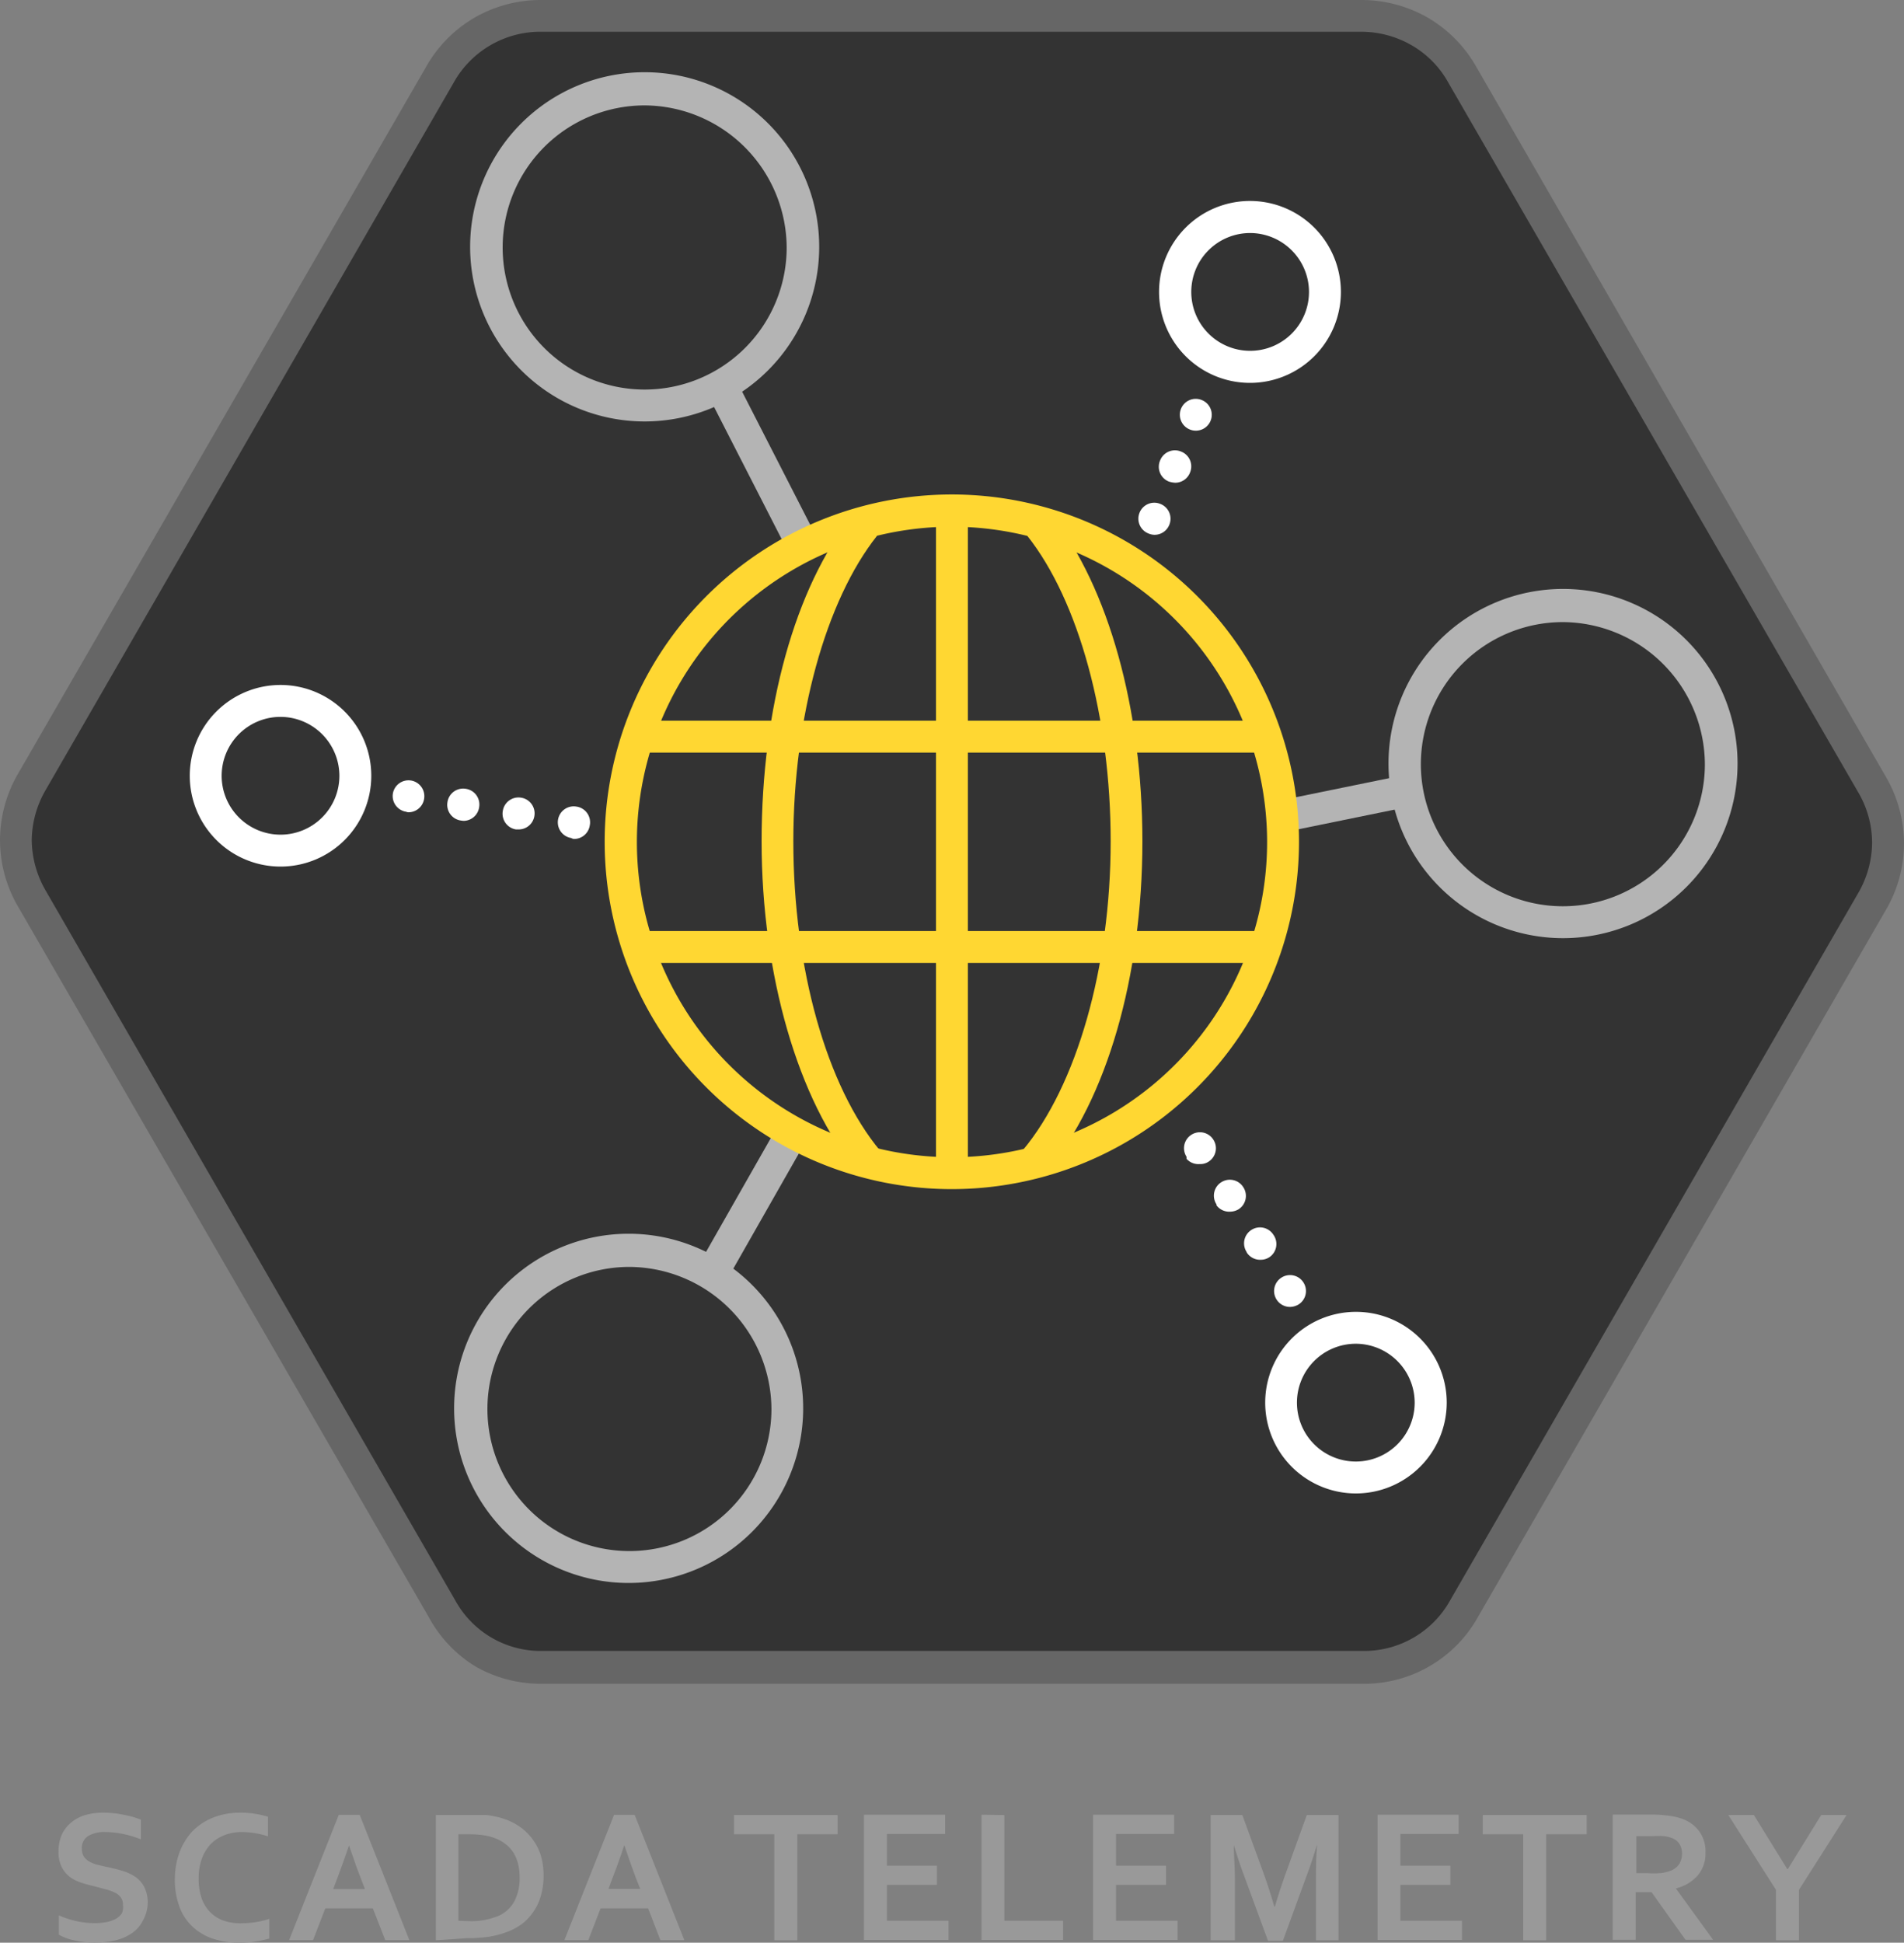 <svg id="Layer_1" data-name="Layer 1" xmlns="http://www.w3.org/2000/svg" viewBox="0 0 120 122.38"><rect x="0" y="0" width="120" height="122.38" fill="#808080" stroke="none"/><defs><style>.cls-1{fill:#999;}.cls-2{fill:#333;}.cls-3{fill:#666;}.cls-4{fill:#fff;}.cls-5{fill:#b4b4b4;}.cls-6{fill:#ffd732;}</style></defs><title>Colour</title><path class="cls-1" d="M7.75,120a.75.75,0,0,0-.15-.49,1,1,0,0,0-.4-.3,2.93,2.93,0,0,0-.57-.2L6,118.84c-.31-.07-.6-.15-.88-.24a2.46,2.46,0,0,1-.74-.38,1.73,1.73,0,0,1-.5-.63,2,2,0,0,1-.19-.94,2.65,2.65,0,0,1,.21-1.09,2.16,2.16,0,0,1,.6-.76,2.39,2.39,0,0,1,.88-.46,3.91,3.91,0,0,1,1.13-.15,6.15,6.15,0,0,1,1.27.13,5.58,5.58,0,0,1,1.1.31v1.24a6.74,6.74,0,0,0-1.18-.35,5.88,5.88,0,0,0-1.06-.11,2,2,0,0,0-1.1.26.87.87,0,0,0-.38.78,1,1,0,0,0,.12.5,1.08,1.08,0,0,0,.35.32,2.09,2.09,0,0,0,.5.2l.6.14a9.63,9.63,0,0,1,1,.25,3,3,0,0,1,.81.38,1.77,1.77,0,0,1,.56.65,2.15,2.15,0,0,1,.21,1A2.38,2.38,0,0,1,9,121a2.07,2.07,0,0,1-.67.77,3.14,3.14,0,0,1-1,.45,5.84,5.84,0,0,1-1.36.15,5.86,5.86,0,0,1-1.26-.13,3.33,3.33,0,0,1-1-.36v-1.22a6,6,0,0,0,1.14.37,5.38,5.38,0,0,0,1.14.12,3.82,3.82,0,0,0,.68-.06,2.15,2.15,0,0,0,.59-.19,1.15,1.15,0,0,0,.42-.37A1,1,0,0,0,7.75,120Z"/><path class="cls-1" d="M15.22,115.41a2.92,2.92,0,0,0-1.08.2,2.42,2.42,0,0,0-.86.56,2.74,2.74,0,0,0-.56.92,3.68,3.68,0,0,0-.2,1.25,3.78,3.78,0,0,0,.18,1.22,2.41,2.41,0,0,0,.53.88,2.21,2.21,0,0,0,.83.54,3.25,3.25,0,0,0,1.12.18,7.26,7.26,0,0,0,.92-.07,5.54,5.54,0,0,0,.87-.21v1.24a7.33,7.33,0,0,1-.89.19,6.41,6.41,0,0,1-1,.07,5.05,5.05,0,0,1-1.77-.29,3.46,3.46,0,0,1-1.27-.81,3.24,3.24,0,0,1-.76-1.25,4.79,4.79,0,0,1-.26-1.6,5.06,5.06,0,0,1,.27-1.68,4.17,4.17,0,0,1,.79-1.34,3.8,3.8,0,0,1,1.3-.89,4.59,4.59,0,0,1,1.75-.33,5.73,5.73,0,0,1,.95.07,5.37,5.37,0,0,1,.81.19v1.23a5.83,5.83,0,0,0-.88-.21A5.49,5.49,0,0,0,15.22,115.41Z"/><path class="cls-1" d="M23.5,120.22h-3l-.77,2H18.22l3.13-7.89h1.32l3.13,7.89H24.28Zm-1.49-4c-.28.82-.53,1.51-.74,2.07L21,119h2l-.27-.7c-.22-.56-.46-1.25-.74-2.07Z"/><path class="cls-1" d="M27.47,122.23v-7.89h2.09l.56,0,.56,0a4.34,4.34,0,0,1,.52.09,3.23,3.23,0,0,1,.47.12,3.82,3.82,0,0,1,1.11.54,3.46,3.46,0,0,1,.81.81,3.34,3.34,0,0,1,.5,1,4.5,4.5,0,0,1,.17,1.25,4.56,4.56,0,0,1-.15,1.19,3.3,3.3,0,0,1-.43,1,3.44,3.44,0,0,1-.72.81,3.89,3.89,0,0,1-1.05.57,5.64,5.64,0,0,1-1.13.29,10.48,10.48,0,0,1-1.44.09Zm2-1.21a4.5,4.5,0,0,0,2-.35,2.13,2.13,0,0,0,.95-.9,3.15,3.15,0,0,0,.33-1.53,3.34,3.34,0,0,0-.11-.87,2.4,2.4,0,0,0-.3-.69,2,2,0,0,0-.49-.52,2.41,2.41,0,0,0-.65-.36,3.2,3.2,0,0,0-.74-.19,6.61,6.61,0,0,0-.93-.06h-.64V121Z"/><path class="cls-1" d="M40.85,120.22h-3l-.77,2H35.57l3.13-7.89H40l3.13,7.89H41.62Zm-1.5-4c-.27.82-.52,1.51-.74,2.07l-.26.7h2l-.28-.7c-.21-.56-.45-1.25-.73-2.07Z"/><path class="cls-1" d="M50.25,122.23H48.8v-6.68H46.26v-1.21h6.53v1.21H50.25Z"/><path class="cls-1" d="M55.9,121h3.88v1.21H54.45v-7.89h5.12v1.21H55.9v2h3.15v1.21H55.9Z"/><path class="cls-1" d="M63.3,114.34V121H67v1.21H61.86v-7.89Z"/><path class="cls-1" d="M70.34,121h3.88v1.21H68.89v-7.89H74v1.21H70.34v2h3.15v1.21H70.34Z"/><path class="cls-1" d="M80.35,120.11c.18-.62.39-1.28.65-2l1.36-3.77h2v7.89H82.94v-4c0-.58,0-1.26.07-2H83l-.24.76c-.09.27-.18.55-.28.82l-1.63,4.46h-.93l-1.64-4.46c-.1-.27-.19-.55-.28-.82l-.24-.76h0c0,.73.07,1.41.07,2v4H76.3v-7.89h2l1.37,3.76c.22.62.44,1.29.64,2Z"/><path class="cls-1" d="M88.26,121h3.88v1.21H86.82v-7.89h5.11v1.21H88.26v2h3.15v1.21H88.26Z"/><path class="cls-1" d="M97.45,122.23H96v-6.68H93.45v-1.21H100v1.21H97.45Z"/><path class="cls-1" d="M107.49,116.71a2.15,2.15,0,0,1-.46,1.4,2.65,2.65,0,0,1-1.41.85v0l2.35,3.24h-1.74l-2.14-3h-1v3h-1.45v-7.89h2.4a7.68,7.68,0,0,1,1.11.07,3.82,3.82,0,0,1,.88.2,2.3,2.3,0,0,1,1.07.79A2.18,2.18,0,0,1,107.49,116.71ZM103.81,118a6.53,6.53,0,0,0,.84,0,2.63,2.63,0,0,0,.58-.13,1.18,1.18,0,0,0,.61-.45,1.3,1.3,0,0,0,.17-.66,1.13,1.13,0,0,0-.14-.56.92.92,0,0,0-.45-.39,2,2,0,0,0-.52-.14,5.59,5.59,0,0,0-.77,0h-1V118Z"/><path class="cls-1" d="M112.68,117.74l2.1-3.4h1.6l-3,4.71v3.18h-1.45v-3.18l-3-4.71h1.61l2.1,3.4Z"/><path class="cls-2" d="M1,52.92a7.33,7.33,0,0,0,1,3.73l25.78,44.69a7.21,7.21,0,0,0,6.41,3.71l51.62,0a7.4,7.4,0,0,0,3.71-1,7.28,7.28,0,0,0,2.72-2.76L118,56.86a7.26,7.26,0,0,0,1-3.7,7.33,7.33,0,0,0-1-3.73L92.18,4.74A7.21,7.21,0,0,0,85.77,1L34.15,1a7.36,7.36,0,0,0-3.72,1,7.3,7.3,0,0,0-2.71,2.75L2,49.21A7.35,7.35,0,0,0,1,52.92Z"/><path class="cls-3" d="M85.85,106.07l-51.63,0A8.35,8.35,0,0,1,30,105,8.26,8.26,0,0,1,27,101.83L1.16,57.15A8.32,8.32,0,0,1,0,52.92H0A8.37,8.37,0,0,1,1.16,48.7L26.85,4.22A8.24,8.24,0,0,1,29.93,1.1,8.36,8.36,0,0,1,34.15,0L85.77,0A8.41,8.41,0,0,1,90,1.12a8.33,8.33,0,0,1,3.06,3.12l25.79,44.68A8.38,8.38,0,0,1,120,53.16a8.28,8.28,0,0,1-1.17,4.21L93.15,101.86a8.21,8.21,0,0,1-7.3,4.21ZM2,52.92a6.47,6.47,0,0,0,.9,3.22L28.7,100.83A6.14,6.14,0,0,0,34.22,104l51.63,0a6.2,6.2,0,0,0,5.56-3.21l25.68-44.49a6.43,6.43,0,0,0,.9-3.2,6.31,6.31,0,0,0-.9-3.23L91.3,5.24A6.15,6.15,0,0,0,89,2.87,6.38,6.38,0,0,0,85.77,2L34.15,2a6.26,6.26,0,0,0-5.56,3.21L2.91,49.71A6.44,6.44,0,0,0,2,52.92Z"/><path class="cls-4" d="M36,52.79a1,1,0,0,1-.83-1.15h0a1,1,0,0,1,1.15-.83h0A1,1,0,0,1,37.17,52h0a1,1,0,0,1-1,.85h0A.44.44,0,0,1,36,52.79Zm-3.48-.54a1,1,0,0,1-.83-1.17h0a1,1,0,0,1,1.15-.83h0a1,1,0,0,1,.84,1.15h0a1,1,0,0,1-1,.85h-.17Zm-3.47-.56a1,1,0,0,1-.85-1.15h0a1,1,0,0,1,1.15-.85h0a1,1,0,0,1,.85,1.15h0a1,1,0,0,1-1,.87h0Zm-3.49-.56A1,1,0,0,1,24.76,50h0a1,1,0,0,1,1.15-.83h0a1,1,0,0,1,.82,1.15h0a1,1,0,0,1-1,.85h0A.47.47,0,0,1,25.58,51.13Z"/><line class="cls-4" x1="61.44" y1="55.37" x2="97.89" y2="47.94"/><rect class="cls-5" x="61.07" y="50.65" width="37.19" height="2.01" transform="translate(-8.73 17) rotate(-11.55)"/><path class="cls-4" d="M80.46,81.87a1,1,0,0,1,.31-1.39h0a1,1,0,0,1,1.38.31h0a1,1,0,0,1-.3,1.38h0a1.09,1.09,0,0,1-.54.16h0A1,1,0,0,1,80.46,81.87Zm-1.89-3a1,1,0,0,1,.3-1.39h0a1,1,0,0,1,1.39.31h0A1,1,0,0,1,80,79.2h0a1,1,0,0,1-.54.16h0A1,1,0,0,1,78.57,78.89Zm-1.9-3a1,1,0,0,1,.31-1.4h0a1,1,0,0,1,1.38.32h0a1,1,0,0,1-.3,1.39h0a1.08,1.08,0,0,1-.54.15h0A1,1,0,0,1,76.67,75.93Zm-1.89-3a1,1,0,0,1,.3-1.38h0a1,1,0,0,1,1.39.3h0a1,1,0,0,1-.3,1.39h0a.92.92,0,0,1-.55.15h0A1,1,0,0,1,74.78,73Z"/><path class="cls-4" d="M72.39,33.61a1,1,0,0,1-.57-1.31h0a1,1,0,0,1,1.3-.56h0a1,1,0,0,1,.58,1.31h0a1,1,0,0,1-.94.64h0A1,1,0,0,1,72.39,33.61Zm1.29-3.27A1,1,0,0,1,73.12,29h0a1,1,0,0,1,1.3-.56h0A1,1,0,0,1,75,29.77h0a1,1,0,0,1-.93.64h0A1.61,1.61,0,0,1,73.68,30.34ZM75,27.06a1,1,0,0,1-.57-1.3h0a1,1,0,0,1,1.31-.56h0a1,1,0,0,1,.56,1.3h0a1,1,0,0,1-.93.63h0A.94.94,0,0,1,75,27.06Z"/><polygon class="cls-5" points="40.87 89.31 39.12 88.31 59.11 53.2 39.77 15.41 41.56 14.49 61.4 53.25 40.87 89.31"/><path class="cls-2" d="M80.74,88.36a4.72,4.72,0,1,1,4.71,4.72,4.71,4.71,0,0,1-4.71-4.72"/><path class="cls-4" d="M85.45,94.08a5.72,5.72,0,1,1,5.73-5.72A5.73,5.73,0,0,1,85.45,94.08Zm0-9.43a3.71,3.71,0,1,0,3.71,3.71A3.72,3.72,0,0,0,85.45,84.65Z"/><path class="cls-2" d="M13,48.87a4.72,4.72,0,1,1,4.72,4.72A4.71,4.71,0,0,1,13,48.87Z"/><path class="cls-4" d="M17.68,54.59a5.72,5.72,0,1,1,5.72-5.72A5.72,5.72,0,0,1,17.68,54.59Zm0-9.43a3.71,3.71,0,1,0,3.71,3.71A3.72,3.72,0,0,0,17.68,45.16Z"/><path class="cls-2" d="M74.08,18.39a4.72,4.72,0,1,1,4.71,4.72A4.71,4.71,0,0,1,74.08,18.39Z"/><path class="cls-4" d="M78.79,24.12a5.73,5.73,0,1,1,5.72-5.73A5.73,5.73,0,0,1,78.79,24.12Zm0-9.44a3.71,3.71,0,1,0,3.71,3.71A3.72,3.72,0,0,0,78.79,14.68Z"/><path class="cls-2" d="M29.66,88.76a10,10,0,1,1,10,9.95A10,10,0,0,1,29.66,88.76Z"/><path class="cls-5" d="M39.62,99.72a11,11,0,1,1,11-11A11,11,0,0,1,39.62,99.72Zm0-19.91a8.95,8.95,0,1,0,9,9A9,9,0,0,0,39.62,79.81Z"/><path class="cls-2" d="M30.67,15.59a10,10,0,1,1,10,10A10,10,0,0,1,30.67,15.59Z"/><path class="cls-5" d="M40.63,26.55a11,11,0,1,1,11-11A11,11,0,0,1,40.63,26.55Zm0-19.91a8.95,8.95,0,1,0,8.95,9A9,9,0,0,0,40.63,6.64Z"/><path class="cls-2" d="M88.55,48.14a10,10,0,1,1,10,10A10,10,0,0,1,88.55,48.14Z"/><path class="cls-5" d="M98.51,59.1a11,11,0,1,1,11-11A11,11,0,0,1,98.51,59.1Zm0-19.91a8.95,8.95,0,1,0,8.94,9A9,9,0,0,0,98.51,39.19Z"/><path class="cls-2" d="M80.87,53A20.87,20.87,0,1,1,60,32.17,20.87,20.87,0,0,1,80.87,53"/><path class="cls-6" d="M60,74.91A21.88,21.88,0,1,1,81.87,53,21.89,21.89,0,0,1,60,74.91Zm0-41.73A19.86,19.86,0,1,0,79.86,53,19.88,19.88,0,0,0,60,33.18Z"/><rect class="cls-6" x="40.54" y="45.4" width="38.92" height="2.01"/><rect class="cls-6" x="40.53" y="58.65" width="38.93" height="2.01"/><rect class="cls-6" x="58.99" y="32.17" width="2.01" height="41.64"/><path class="cls-6" d="M54,73.75C50.31,69.35,48,61.39,48,53s2.12-16,5.69-20.48l1.58,1.24C52.05,37.82,50,45.19,50,53c0,8,2.1,15.45,5.48,19.5Z"/><path class="cls-6" d="M66,73.75l-1.54-1.29C67.85,68.41,70,60.94,70,53c0-7.77-2-15.14-5.25-19.24l1.58-1.24C69.84,37,72,44.63,72,53,72,61.51,69.74,69.29,66,73.75Z"/></svg>